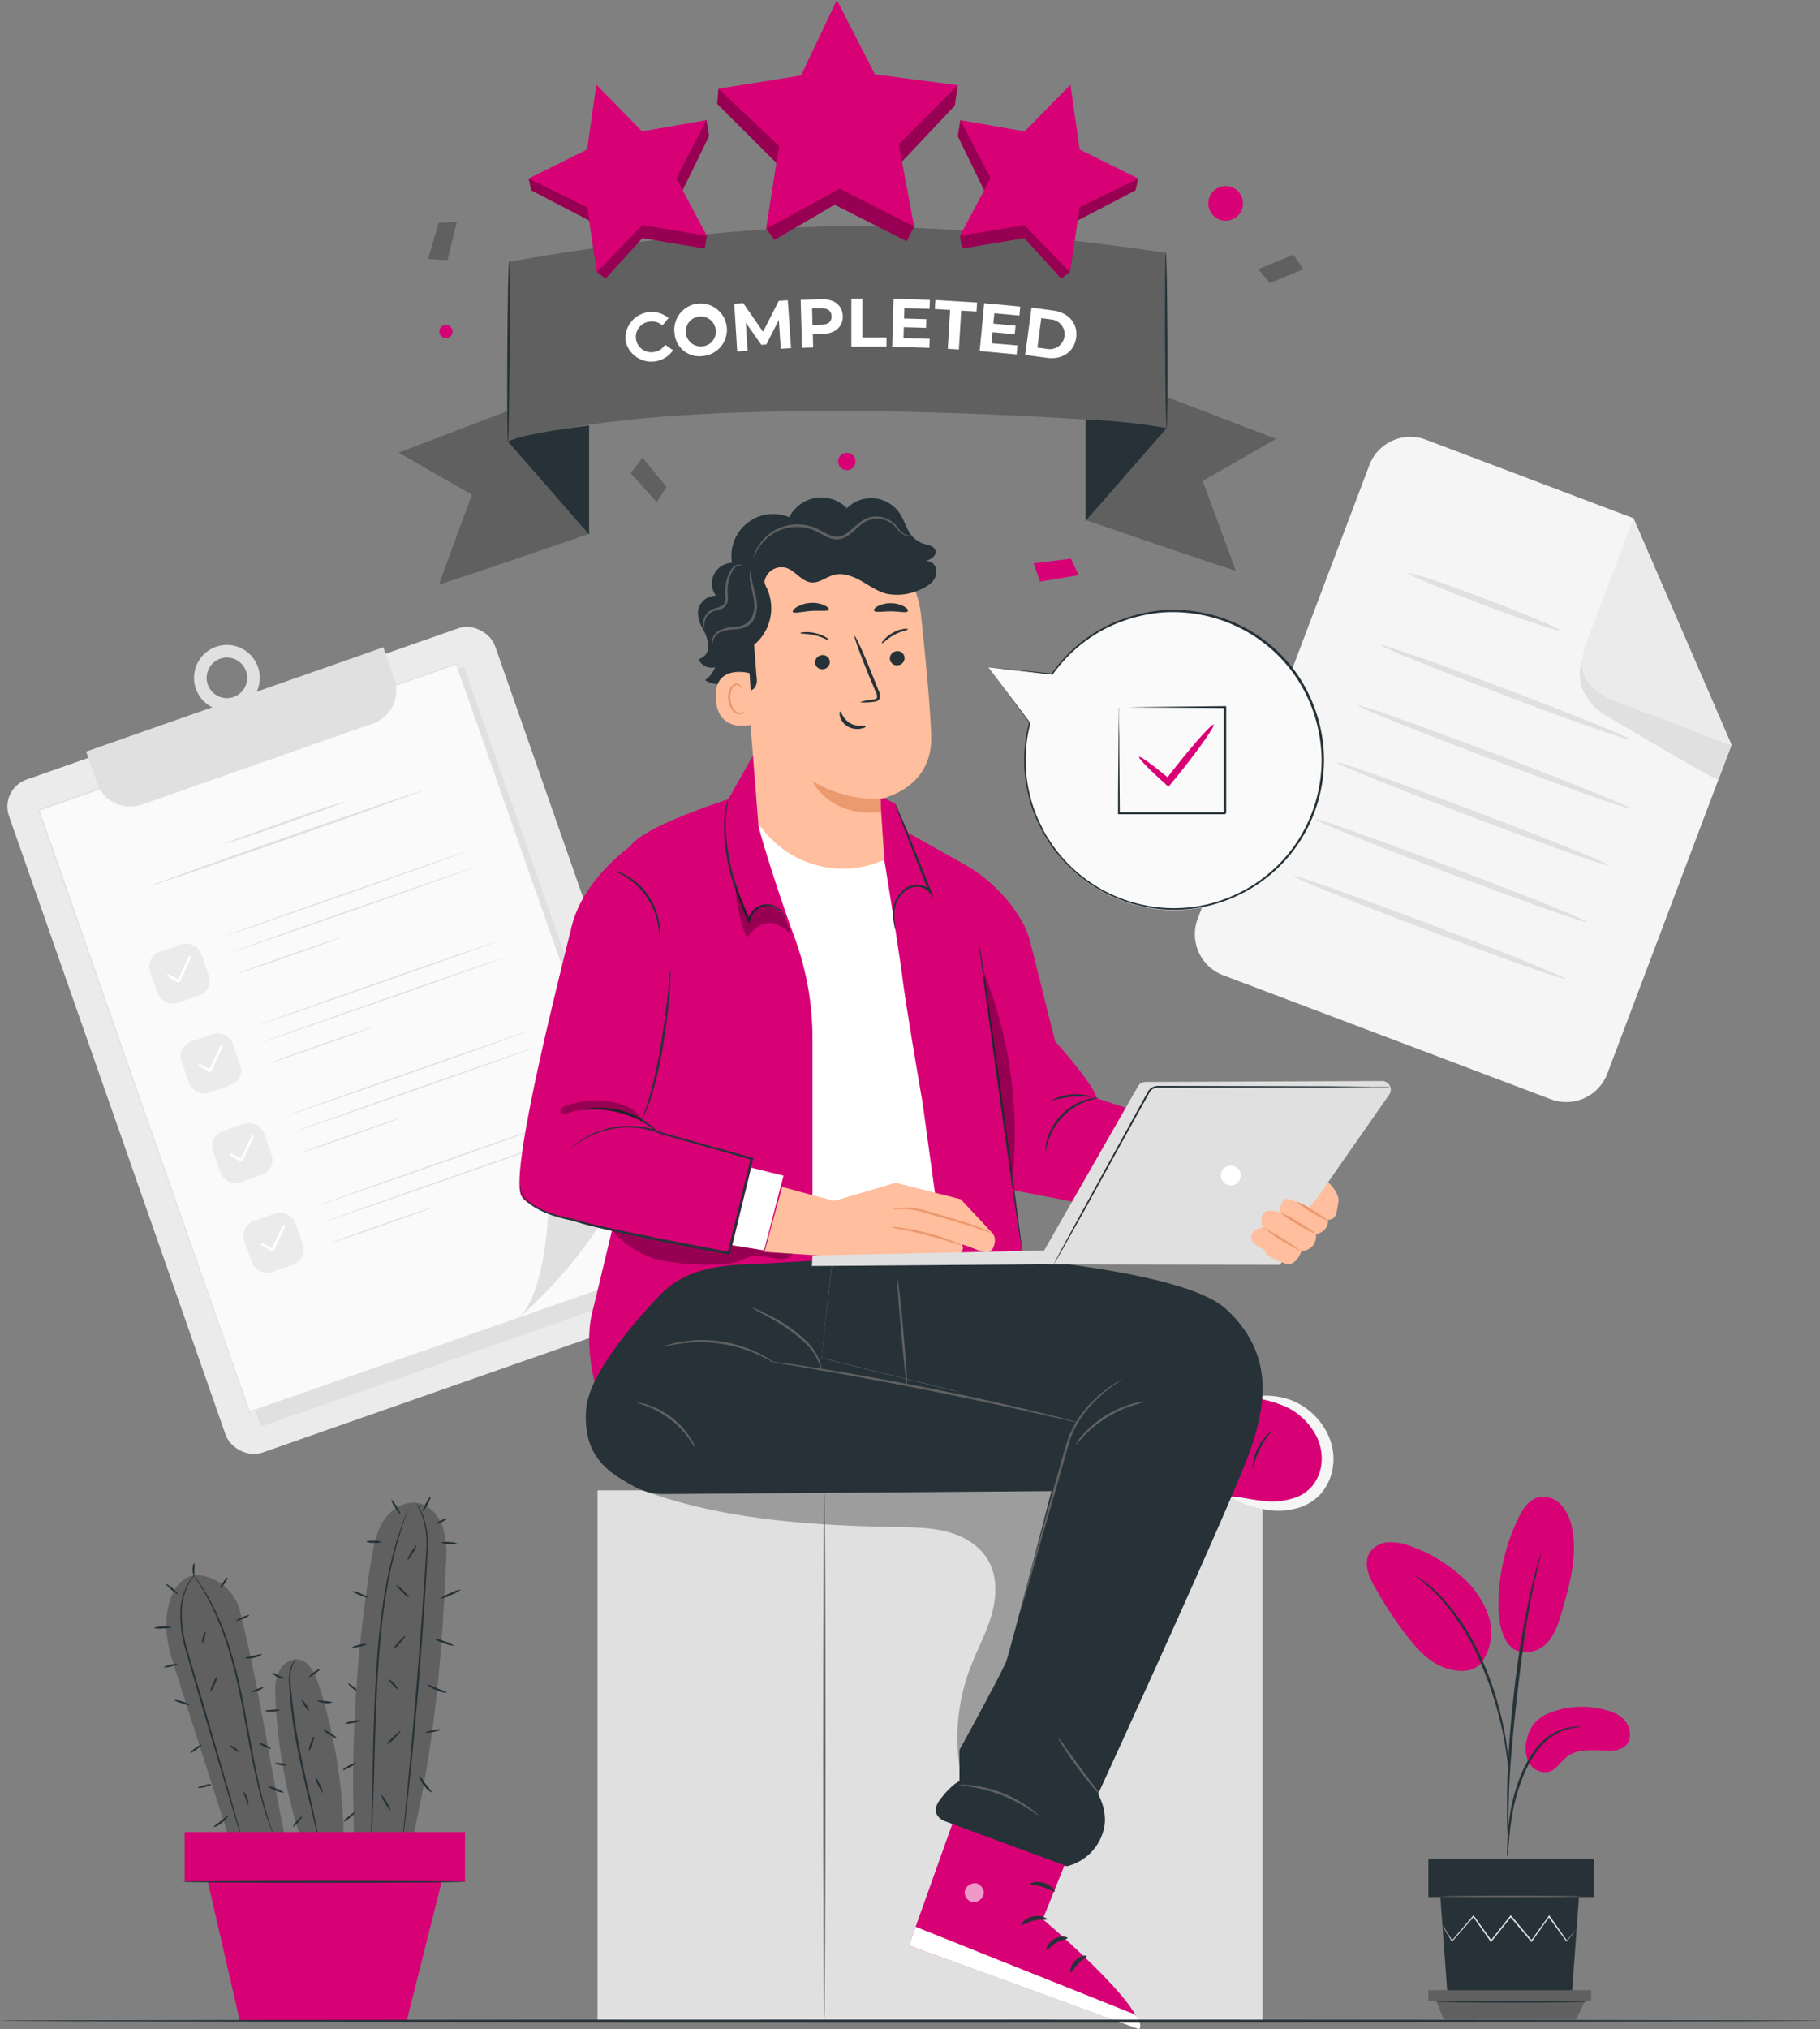 <svg xmlns="http://www.w3.org/2000/svg" viewBox="0 0 404.04 450.29"><rect x="0" y="0" width="404.04" height="450.29" fill="#808080" stroke="none"/><defs><style>.cls-1{fill:#f5f5f5;}.cls-2{fill:#ebebeb;}.cls-3{fill:#e0e0e0;}.cls-4{fill:#fafafa;}.cls-5{fill:#fff;}.cls-6{fill:#d70075;}.cls-7{fill:#263238;}.cls-8{fill:#606060;}.cls-9{opacity:0.3;}.cls-10{fill:#ffbe9d;}.cls-11{fill:#eb996e;}.cls-12{opacity:0.6;}</style></defs><g id="Layer_2" data-name="Layer 2"><g id="Background_Complete" data-name="Background Complete"><path class="cls-1" d="M344.27,243.93l-72.73-27.51a9.73,9.73,0,0,1-5.65-12.54L304,103.22a9.72,9.72,0,0,1,12.54-5.65L362.62,115l21.78,50.3-27.59,73A9.74,9.74,0,0,1,344.27,243.93Z"></path><path class="cls-2" d="M362.62,115,351.9,143.34A9.05,9.05,0,0,0,357.16,155l27.24,10.31Z"></path><path class="cls-3" d="M351.33,146s-2.95,6.74,4,12a9.68,9.68,0,0,0,.82.54c3.31,2,25.15,15,25.35,14.46l2.88-7.61L357.16,155S350.45,152.2,351.33,146Z"></path><path class="cls-3" d="M346.24,139.88c-.14.36-7.78-2.19-17.07-5.71s-16.71-6.65-16.57-7,7.78,2.19,17.07,5.7S346.38,139.51,346.24,139.88Z"></path><path class="cls-3" d="M361.91,164.11c-.13.36-12.64-4-27.93-9.81s-27.58-10.77-27.44-11.13,12.64,4,27.94,9.81S362.05,163.75,361.91,164.11Z"></path><path class="cls-3" d="M361.84,179.37c-.14.37-13.76-4.45-30.43-10.75s-30.07-11.71-29.93-12.08,13.76,4.45,30.43,10.76S362,179,361.84,179.37Z"></path><path class="cls-3" d="M357.07,192c-.14.37-13.76-4.45-30.43-10.75s-30.07-11.71-29.93-12.08,13.76,4.45,30.43,10.76S357.21,191.63,357.07,192Z"></path><path class="cls-3" d="M352.3,204.61c-.14.36-13.77-4.45-30.43-10.75s-30.07-11.71-29.93-12.08,13.76,4.45,30.43,10.76S352.44,204.25,352.3,204.61Z"></path><path class="cls-3" d="M347.53,217.23c-.14.36-13.77-4.45-30.43-10.75S287,194.77,287.16,194.4s13.76,4.45,30.44,10.76S347.66,216.87,347.53,217.23Z"></path><rect class="cls-2" x="22.84" y="151.76" width="114.31" height="158.27" rx="6.36" transform="translate(-71.82 39.41) rotate(-19.3)"></rect><rect class="cls-3" x="31.34" y="160.15" width="98.27" height="144.26" transform="translate(-72.25 39.65) rotate(-19.3)"></rect><rect class="cls-4" x="29.23" y="159.58" width="98.27" height="141.51" transform="translate(-71.72 38.84) rotate(-19.3)"></rect><path class="cls-3" d="M148.11,280.88c-.39-1.12-19.22-54.74-46.89-133.52l.17.09L8.66,179.93h0l.09-.18c17.48,50.17,33.75,96.49,46.74,133.56l-.15-.07,92.78-32.36-92.7,32.58-.11,0,0-.11L8.47,179.85l-.05-.14.14-.05h0L101.3,147.2l.13,0,0,.13C129,226.11,147.73,279.76,148.11,280.88Z"></path><path class="cls-3" d="M115.22,292.4s20.65-17.42,24.23-35.56a26.22,26.22,0,0,1-17.66,10.63S121.38,286.51,115.22,292.4Z"></path><rect class="cls-2" x="33.84" y="210.07" width="12.01" height="12.01" rx="3.42" transform="translate(-69.17 25.31) rotate(-19.3)"></rect><path class="cls-5" d="M39.71,218h0a.29.29,0,0,1-.22,0l-2.24-1.29a.29.29,0,0,1-.1-.39.28.28,0,0,1,.38-.1l2,1.14,2.37-5.05a.28.28,0,1,1,.5.24l-2.49,5.33A.25.25,0,0,1,39.71,218Z"></path><path class="cls-3" d="M103.75,188.89c0,.07-12,4.36-26.89,9.57s-27,9.38-27,9.3,12-4.36,26.9-9.57S103.73,188.81,103.75,188.89Z"></path><path class="cls-3" d="M75.47,208.1a5.32,5.32,0,0,1-.87.37l-2.42.89c-2.05.75-4.88,1.76-8,2.85s-6,2.08-8.05,2.77l-2.45.81a5.08,5.08,0,0,1-.91.26,5.87,5.87,0,0,1,.88-.36l2.41-.9c2.05-.74,4.88-1.75,8-2.85s6-2.08,8-2.77l2.45-.81A5.08,5.08,0,0,1,75.47,208.1Z"></path><path class="cls-3" d="M105,192.56c0,.08-12,4.36-26.9,9.58s-27,9.37-27,9.29,12-4.36,26.9-9.57S105,192.49,105,192.56Z"></path><rect class="cls-2" x="40.81" y="229.97" width="12.01" height="12.01" rx="3.42" transform="translate(-75.36 28.73) rotate(-19.3)"></rect><path class="cls-5" d="M46.68,237.86h0a.28.28,0,0,1-.22,0l-2.24-1.3a.28.28,0,0,1,.28-.48l2,1.14,2.36-5a.28.28,0,0,1,.38-.13.27.27,0,0,1,.13.37l-2.49,5.33A.25.25,0,0,1,46.68,237.86Z"></path><path class="cls-3" d="M110.72,208.79c0,.07-12,4.36-26.9,9.57s-27,9.37-27,9.3,12-4.36,26.9-9.58S110.7,208.71,110.72,208.79Z"></path><path class="cls-3" d="M82.44,228a5.4,5.4,0,0,1-.87.36l-2.42.9c-2.05.75-4.88,1.75-8,2.85s-6,2.08-8,2.77l-2.45.81a5.08,5.08,0,0,1-.91.26,5.9,5.9,0,0,1,.87-.37l2.42-.89c2-.75,4.88-1.75,8-2.85s6-2.08,8-2.77l2.45-.81A5.08,5.08,0,0,1,82.44,228Z"></path><path class="cls-3" d="M112,212.46c0,.08-12,4.36-26.9,9.57s-27,9.38-27,9.3,12-4.36,26.91-9.57S112,212.38,112,212.46Z"></path><rect class="cls-2" x="47.78" y="249.87" width="12.01" height="12.01" rx="3.42" transform="translate(-81.54 32.15) rotate(-19.3)"></rect><path class="cls-5" d="M53.65,257.76h0a.31.31,0,0,1-.23,0l-2.23-1.3a.27.27,0,0,1-.1-.38.27.27,0,0,1,.38-.1l2,1.14,2.36-5.05a.27.27,0,0,1,.37-.13.28.28,0,0,1,.14.37l-2.49,5.33A.25.25,0,0,1,53.65,257.76Z"></path><path class="cls-3" d="M117.69,228.69c0,.07-12,4.36-26.9,9.57s-27,9.37-27,9.3,12-4.36,26.9-9.58S117.66,228.61,117.69,228.69Z"></path><path class="cls-3" d="M89.41,247.9a5.87,5.87,0,0,1-.88.36l-2.41.9c-2.05.74-4.88,1.75-8,2.85s-6,2.08-8,2.77l-2.45.81a5.08,5.08,0,0,1-.91.26,5.32,5.32,0,0,1,.87-.37l2.42-.89c2.05-.75,4.88-1.76,8-2.85s6-2.08,8-2.77l2.45-.81A5.08,5.08,0,0,1,89.41,247.9Z"></path><path class="cls-3" d="M119,232.36c0,.08-12,4.36-26.9,9.57s-27,9.38-27,9.3,12-4.36,26.9-9.57S119,232.28,119,232.36Z"></path><rect class="cls-2" x="54.75" y="269.77" width="12.01" height="12.01" rx="3.42" transform="translate(-87.73 35.58) rotate(-19.3)"></rect><path class="cls-5" d="M60.61,277.66h0a.26.26,0,0,1-.23,0l-2.23-1.3A.28.28,0,0,1,58,276a.29.29,0,0,1,.39-.1l2,1.14L62.76,272a.29.29,0,0,1,.37-.14.3.3,0,0,1,.14.38l-2.49,5.33A.3.3,0,0,1,60.61,277.66Z"></path><path class="cls-3" d="M124.66,248.58c0,.08-12,4.37-26.9,9.58s-27,9.37-27,9.3,12-4.36,26.9-9.58S124.63,248.51,124.66,248.58Z"></path><path class="cls-3" d="M96.38,267.8a5.87,5.87,0,0,1-.88.36l-2.42.9c-2,.74-4.88,1.75-8,2.85s-6,2.08-8,2.77l-2.45.81a5.36,5.36,0,0,1-.91.26,5.32,5.32,0,0,1,.87-.37l2.42-.89c2-.75,4.88-1.76,8-2.85s6-2.08,8-2.78l2.44-.8A5,5,0,0,1,96.38,267.8Z"></path><path class="cls-3" d="M126,252.26c0,.08-12,4.36-26.9,9.57s-27,9.38-27,9.3,12-4.36,26.9-9.57S125.92,252.18,126,252.26Z"></path><path class="cls-3" d="M19.11,166.79l2.45,7a7.78,7.78,0,0,0,9.91,4.77l51.3-18a7.78,7.78,0,0,0,4.77-9.92l-2.44-7Z"></path><path class="cls-3" d="M52.79,157.31a7.3,7.3,0,1,1,4.47-9.3A7.31,7.31,0,0,1,52.79,157.31Zm-3.9-11.13a4.5,4.5,0,1,0,5.73,2.75A4.5,4.5,0,0,0,48.89,146.18Z"></path><path class="cls-3" d="M93.79,175.45c0,.13-13.48,5-30.21,10.84s-30.33,10.5-30.38,10.37,13.48-5,30.21-10.85S93.74,175.31,93.79,175.45Z"></path><path class="cls-3" d="M76.47,177.93c0,.14-5.91,2.34-13.3,4.93s-13.42,4.58-13.47,4.44S55.61,185,63,182.38,76.42,177.8,76.47,177.93Z"></path></g><g id="Plants"><path class="cls-6" d="M343,380.57a19,19,0,0,1,11.81-1.44c2.14.35,4.38,1,5.83,2.6s1.74,4.44.06,5.83a5.55,5.55,0,0,1-3.67.93c-3.12,0-6.59-.59-9.08,1.29-1.42,1.07-2.37,2.86-4.07,3.38a4,4,0,0,1-4.43-2,6.89,6.89,0,0,1-.5-5.07A7.75,7.75,0,0,1,343,380.57Z"></path><path class="cls-6" d="M334.75,364.68c2.19,3.14,6.46,2.1,8.44.18s2.81-4.68,3.58-7.33c1.74-6,3.49-12.39,2.2-18.55a10.38,10.38,0,0,0-2.37-5,5.4,5.4,0,0,0-5.1-1.7c-2.16.57-3.49,2.68-4.46,4.69a44.16,44.16,0,0,0-4.37,19c0,3.05.35,6.26,2.08,8.78"></path><path class="cls-6" d="M328.71,369.18a11.4,11.4,0,0,0,1.78-10.5,20.29,20.29,0,0,0-6.22-9,33.66,33.66,0,0,0-11.14-6.57,12,12,0,0,0-5-.85,5.24,5.24,0,0,0-4.2,2.54c-1.18,2.24-.05,5,1.16,7.17a86.23,86.23,0,0,0,7.32,11.14c2.19,2.82,4.71,5.61,8.05,6.89s6.81,1.13,8.58-1.19"></path><path class="cls-7" d="M334.6,412a7.91,7.91,0,0,0,.2-1.43c.1-1,.22-2.34.37-3.89a57.05,57.05,0,0,1,.88-5.7,43.84,43.84,0,0,1,2.07-6.74,25.2,25.2,0,0,1,3.44-6.09,12.8,12.8,0,0,1,4.35-3.61,11.82,11.82,0,0,1,3.66-1.14,7.23,7.23,0,0,0,1.42-.21,6.48,6.48,0,0,0-1.45,0,11,11,0,0,0-3.81,1,12.72,12.72,0,0,0-4.59,3.65,24.2,24.2,0,0,0-3.56,6.21,40.52,40.52,0,0,0-2.06,6.85,48.45,48.45,0,0,0-.76,5.77c-.12,1.66-.17,3-.19,3.92A6.82,6.82,0,0,0,334.6,412Z"></path><path class="cls-7" d="M334.86,409a2,2,0,0,0,0-.66v-1.89c0-1.64,0-4,.08-6.95.15-5.86.65-12.18,1.63-21.08.92-8.37,2.16-18.11,3.47-24.44.28-1.44.56-2.74.83-3.87s.47-2.12.68-2.91.32-1.36.44-1.84a2.65,2.65,0,0,0,.12-.65,2.59,2.59,0,0,0-.23.62c-.15.47-.33,1.07-.55,1.81s-.5,1.76-.78,2.89-.61,2.43-.92,3.86A217.39,217.39,0,0,0,336,376.57c-1,8.92-1.41,17-1.45,22.92,0,2.94,0,5.32.1,7,.05.76.08,1.39.11,1.89A3.33,3.33,0,0,0,334.86,409Z"></path><path class="cls-7" d="M334.9,393.34a11.89,11.89,0,0,0,0-2c-.07-1.27-.25-3.11-.6-5.36a69.7,69.7,0,0,0-1.75-7.8,62.76,62.76,0,0,0-3.26-9.22,49,49,0,0,0-9.57-14.91,23.27,23.27,0,0,0-2.26-2.1c-.34-.29-.65-.58-1-.81l-.87-.61A10.58,10.58,0,0,0,314,349.5a58.71,58.71,0,0,1,5.46,4.86,51.9,51.9,0,0,1,9.33,14.86,72.43,72.43,0,0,1,3.28,9.14,78.75,78.75,0,0,1,1.86,7.72c.4,2.23.64,4.05.78,5.3A13.61,13.61,0,0,0,334.9,393.34Z"></path><polygon class="cls-7" points="319.76 420.97 321.33 442.47 348.96 442.47 350.53 420.97 319.76 420.97"></polygon><rect class="cls-7" x="317.1" y="412.49" width="36.73" height="8.48"></rect><polygon class="cls-8" points="317.1 441.65 317.1 444 318.82 444 353.22 444 353.22 441.65 317.1 441.65"></polygon><polygon class="cls-8" points="320.51 448.13 318.82 444 351.9 444 349.93 448.13 320.51 448.13"></polygon><path class="cls-3" d="M350,428s0,.07-.12.19l-.42.55-1.61,2.06-.07.09-.07-.09-4-5.47H344l-3.9,5.51L340,431l-.13-.16-4.62-5.49h.27l-.26.31-4.13,5.18L331,431l-.13-.18L327,425.33h.22l-4.79,5.47-.09.09-.06-.11-1.51-2.52-.38-.67a.81.81,0,0,1-.12-.24,1.37,1.37,0,0,1,.16.21l.43.65,1.58,2.48-.15,0c1.22-1.44,2.83-3.31,4.71-5.53l.12-.14.11.15,3.93,5.49h-.26l4.11-5.18.26-.32.13-.16.13.16,4.61,5.5h-.26l3.93-5.48.11-.16.12.16,3.87,5.52h-.14l1.67-2,.45-.52Z"></path><path class="cls-8" d="M350.91,420.83c0,.09-6.92.17-15.46.17s-15.45-.08-15.45-.17,6.92-.17,15.45-.17S350.91,420.73,350.91,420.83Z"></path><path class="cls-7" d="M352.31,444.23c0,.09-7.53.17-16.8.17s-16.8-.08-16.8-.17,7.52-.17,16.8-.17S352.31,444.13,352.31,444.23Z"></path><path class="cls-7" d="M79.82,375.63c-.08.1-.71-.28-1.41-.85s-1.21-1.09-1.13-1.18.7.28,1.4.84S79.89,375.54,79.82,375.63Z"></path><path class="cls-8" d="M99,347a22.14,22.14,0,0,0-.66-8c-.84-2.54-2.8-4.88-5.42-5.42-3-.62-6.06,1.27-7.74,3.82s-2.25,5.66-2.75,8.67a306.54,306.54,0,0,0-3.75,63l12.24,1.71C96.28,388.81,98,369.6,99,347Z"></path><path class="cls-7" d="M91.2,333.52l-.06.2c0,.15-.12.33-.2.55-.2.52-.47,1.23-.82,2.12-.17.46-.39,1-.58,1.53L89,339.77l-.69,2.13-.63,2.43a108.7,108.7,0,0,0-2.37,12.12c-.66,4.61-1.09,9.71-1.43,15.07-.63,10.73-.73,20.47-1,27.51-.14,3.52-.26,6.37-.39,8.34-.07.95-.12,1.71-.15,2.26,0,.24,0,.43-.06.59a.55.55,0,0,1,0,.2.63.63,0,0,1,0-.2c0-.16,0-.36,0-.59,0-.56,0-1.32.07-2.27.08-2,.15-4.82.25-8.34.19-7,.24-16.78.87-27.53.34-5.37.79-10.48,1.48-15.1a99,99,0,0,1,2.46-12.14c.23-.85.45-1.66.67-2.43s.49-1.46.72-2.12.43-1.28.63-1.85.43-1.07.61-1.52l.9-2.09c.1-.22.18-.39.24-.54A.76.76,0,0,1,91.2,333.52Z"></path><path class="cls-7" d="M92.33,333.53a8.83,8.83,0,0,1,1.5,2.53A18.76,18.76,0,0,1,94.94,344c-.32,6.76-.93,16.09-1.73,26.38S91.5,390,90.78,396.7c-.36,3.37-.68,6.09-.91,8-.11.9-.21,1.63-.28,2.16l-.08.56a.67.67,0,0,1,0,.19s0-.07,0-.2,0-.34,0-.56c0-.54.11-1.26.19-2.17.19-1.93.45-4.64.77-8,.64-6.73,1.49-16,2.3-26.33s1.46-19.62,1.86-26.36a19.1,19.1,0,0,0-1-7.85A16.3,16.3,0,0,0,92.33,333.53Z"></path><path class="cls-7" d="M100.82,365.22a6.41,6.41,0,0,1-2.32-.6,6.44,6.44,0,0,1-2.17-1,7,7,0,0,1,2.32.6A6.92,6.92,0,0,1,100.82,365.22Z"></path><path class="cls-7" d="M102.3,352.74a7.47,7.47,0,0,1-2.21,1.23,7.41,7.41,0,0,1-2.39.83,7.47,7.47,0,0,1,2.21-1.23A7.41,7.41,0,0,1,102.3,352.74Z"></path><path class="cls-7" d="M101.53,342.56a4,4,0,0,1-1.82.09,4,4,0,0,1-1.8-.34,4.08,4.08,0,0,1,1.83-.1A3.88,3.88,0,0,1,101.53,342.56Z"></path><path class="cls-7" d="M88.89,336c-.1.07-.63-.6-1.19-1.49a4.35,4.35,0,0,1-.83-1.73c.1-.06.64.61,1.2,1.5S89,336,88.89,336Z"></path><path class="cls-7" d="M84.72,342.19a3.65,3.65,0,0,1-1.74.18,3.68,3.68,0,0,1-1.73-.25,3.58,3.58,0,0,1,1.74-.19A3.61,3.61,0,0,1,84.72,342.19Z"></path><path class="cls-7" d="M81.72,354.51c0,.12-.86-.11-1.83-.5s-1.71-.79-1.67-.91a4.32,4.32,0,0,1,1.83.51C81,354,81.77,354.4,81.72,354.51Z"></path><path class="cls-7" d="M81.4,364.88c0,.12-.67.36-1.56.55s-1.62.24-1.65.12.68-.36,1.56-.55S81.38,364.76,81.4,364.88Z"></path><path class="cls-7" d="M80,381.83c0,.12-.72.35-1.65.52a3.57,3.57,0,0,1-1.74.09c0-.12.72-.35,1.66-.52A3.53,3.53,0,0,1,80,381.83Z"></path><path class="cls-7" d="M79.05,391.19c.06.11-.56.54-1.38,1s-1.52.69-1.58.59.56-.55,1.38-1S79,391.08,79.05,391.19Z"></path><path class="cls-7" d="M86.69,401.81c-.1.06-.64-.68-1.2-1.66a4.75,4.75,0,0,1-.82-1.87c.1-.06.64.68,1.2,1.66A4.75,4.75,0,0,1,86.69,401.81Z"></path><path class="cls-7" d="M88.9,384.16c.08.09-.52.81-1.34,1.62a5.32,5.32,0,0,1-1.64,1.31c-.09-.09.51-.82,1.33-1.62S88.81,384.07,88.9,384.16Z"></path><path class="cls-7" d="M88.41,374.9c-.09.08-.64-.38-1.24-1s-1-1.23-.92-1.32.64.38,1.24,1S88.5,374.82,88.41,374.9Z"></path><path class="cls-7" d="M89.93,363.06c.09.09-.41.79-1.12,1.58s-1.35,1.36-1.44,1.28.41-.79,1.12-1.57S89.84,363,89.93,363.06Z"></path><path class="cls-7" d="M90.78,354.48c-.08.08-.78-.47-1.56-1.23s-1.33-1.45-1.25-1.53.78.46,1.56,1.22S90.87,354.39,90.78,354.48Z"></path><path class="cls-7" d="M92.46,342.87a4.38,4.38,0,0,1-.78,1.73c-.54.9-1.06,1.58-1.16,1.52s.24-.84.78-1.74S92.35,342.81,92.46,342.87Z"></path><path class="cls-7" d="M95.61,332.11c.11.06-.2.83-.69,1.74s-1,1.59-1.08,1.53a4.34,4.34,0,0,1,.69-1.74C95,332.74,95.5,332.05,95.61,332.11Z"></path><path class="cls-7" d="M99.19,337c0,.11-.44.46-1.09.77s-1.24.48-1.29.37.44-.45,1.1-.76S99.14,336.89,99.19,337Z"></path><path class="cls-7" d="M99.28,375.63a4.89,4.89,0,0,1-2.4-.58,5,5,0,0,1-2.08-1.33,12.44,12.44,0,0,1,2.25.93A12.57,12.57,0,0,1,99.28,375.63Z"></path><path class="cls-7" d="M97.81,383.82c0,.11-.71.36-1.64.54s-1.71.23-1.73.11.71-.36,1.64-.54S97.79,383.7,97.81,383.82Z"></path><path class="cls-7" d="M96,397.85a4.69,4.69,0,0,1-1.87-1.64A4.82,4.82,0,0,1,93,394a14.65,14.65,0,0,1,1.51,1.92A14.43,14.43,0,0,1,96,397.85Z"></path><path class="cls-7" d="M76.33,404.27c-.08-.1.42-.65,1.11-1.24s1.32-1,1.4-.91-.42.65-1.11,1.24S76.41,404.36,76.33,404.27Z"></path><path class="cls-8" d="M70.67,373.64c-.79-2.49-2.29-5.39-4.9-5.43a4.35,4.35,0,0,0-3.68,2.46,9,9,0,0,0-1,4.51,117.09,117.09,0,0,0,5.62,32.61h9.56A113.61,113.61,0,0,0,70.67,373.64Z"></path><path class="cls-8" d="M53.38,358a10.63,10.63,0,0,0-10-8.5c-4.23.74-5.87,4.9-6.37,9.17s.82,8.5,2.13,12.58q6.29,19.69,12.58,39.37l11.9-1.3C59.9,391.71,57.74,375.42,53.38,358Z"></path><path class="cls-7" d="M65.77,368.21a9.89,9.89,0,0,0-.81,1.36,8.74,8.74,0,0,0-.45,4.22c.18,1.82.39,4,.7,6.41s.74,5,1.28,7.78c1.08,5.49,2.3,10.42,3.07,14,.39,1.8.69,3.25.87,4.26.08.47.15.85.2,1.17s.06.41,0,.41a1.88,1.88,0,0,1-.12-.39c-.08-.31-.17-.69-.28-1.15-.26-1.07-.6-2.49-1-4.23-.85-3.57-2.12-8.49-3.2-14-.54-2.75-1-5.4-1.25-7.81-.16-1.21-.26-2.36-.35-3.44s-.21-2.07-.26-3a8.68,8.68,0,0,1,.6-4.32A3.74,3.74,0,0,1,65.77,368.21Z"></path><path class="cls-7" d="M43.6,349.13a17.39,17.39,0,0,0-1.44,1.94,13.61,13.61,0,0,0-1.81,6.22,29,29,0,0,0,1.47,9.58c1,3.54,2.19,7.42,3.4,11.5l6.09,20.92c.74,2.65,1.36,4.81,1.79,6.36.2.72.35,1.3.47,1.73a2.76,2.76,0,0,1,.13.62,3.7,3.7,0,0,1-.21-.59l-.55-1.71c-.47-1.54-1.13-3.69-1.93-6.32L44.8,378.49c-1.19-4.08-2.33-8-3.36-11.51a28.64,28.64,0,0,1-1.4-9.71,13.37,13.37,0,0,1,2-6.3A7.31,7.31,0,0,1,43.6,349.13Z"></path><path class="cls-7" d="M61.07,408a3.88,3.88,0,0,1-.26-.57c-.16-.38-.41-.94-.68-1.67-.57-1.47-1.3-3.62-2.05-6.32s-1.5-6-2.21-9.59-1.45-7.64-2.24-11.84-1.75-8.14-2.82-11.68a64.92,64.92,0,0,0-3.47-9.17,48.19,48.19,0,0,0-3.21-5.77c-.41-.67-.78-1.15-1-1.5a3.14,3.14,0,0,1-.33-.54,4.5,4.5,0,0,1,.4.49c.25.33.64.8,1.08,1.45a43.77,43.77,0,0,1,3.34,5.74,61.71,61.71,0,0,1,3.57,9.18A113.79,113.79,0,0,1,54.05,378c.79,4.2,1.53,8.2,2.21,11.84s1.41,6.89,2.12,9.59,1.39,4.86,1.91,6.34c.24.74.47,1.31.6,1.7A2.9,2.9,0,0,1,61.07,408Z"></path><path class="cls-7" d="M39.4,369.26c0,.12-.62.38-1.44.58s-1.52.26-1.55.15.62-.38,1.44-.58S39.37,369.14,39.4,369.26Z"></path><path class="cls-7" d="M38.14,361.14a6.14,6.14,0,0,1-2,.22,5.91,5.91,0,0,1-2-.06,4,4,0,0,1,2-.38A4.15,4.15,0,0,1,38.14,361.14Z"></path><path class="cls-7" d="M39.48,353.73c-.08.09-.72-.33-1.44-.94s-1.24-1.18-1.16-1.27.72.33,1.44.94S39.56,353.64,39.48,353.73Z"></path><path class="cls-7" d="M43.11,346.86c.12,0,.09.61.07,1.31s0,1.28-.15,1.3-.31-.57-.29-1.31S43,346.84,43.11,346.86Z"></path><path class="cls-7" d="M50.52,350.1c.1.07-.19.65-.65,1.31s-.9,1.12-1,1,.19-.65.65-1.3S50.42,350,50.52,350.1Z"></path><path class="cls-7" d="M55.34,358.46c0,.11-.58.47-1.38.79s-1.5.51-1.54.4.57-.47,1.37-.8S55.29,358.35,55.34,358.46Z"></path><path class="cls-7" d="M58.25,367.06a3.6,3.6,0,0,1-1.88.82,3.53,3.53,0,0,1-2.06.07,8.33,8.33,0,0,1,2-.5A7.49,7.49,0,0,1,58.25,367.06Z"></path><path class="cls-7" d="M44.85,364.62c-.11,0,0-.64.19-1.33s.49-1.23.6-1.2,0,.63-.18,1.33S45,364.65,44.85,364.62Z"></path><path class="cls-7" d="M46.72,375.41a4.06,4.06,0,0,1,.54-1.78c.41-.94.83-1.67.94-1.62a4.12,4.12,0,0,1-.54,1.79C47.25,374.74,46.83,375.46,46.72,375.41Z"></path><path class="cls-7" d="M42.1,378.37a4.31,4.31,0,0,1-1.71-.38c-.91-.28-1.65-.54-1.62-.66s.82-.05,1.75.25S42.15,378.26,42.1,378.37Z"></path><path class="cls-7" d="M44.77,387.17c.07.1-.44.59-1.14,1.08s-1.32.83-1.39.73.43-.58,1.13-1.08S44.7,387.08,44.77,387.17Z"></path><path class="cls-7" d="M46.9,396c0,.12-.6.37-1.41.57s-1.48.26-1.51.14.6-.37,1.41-.57S46.87,395.83,46.9,396Z"></path><path class="cls-7" d="M58.49,374.39c.06.1-.48.53-1.26.83s-1.48.33-1.5.21.6-.34,1.34-.62S58.43,374.28,58.49,374.39Z"></path><path class="cls-7" d="M60.15,388.05c-.06.11-.7-.09-1.44-.44s-1.3-.72-1.25-.83.7.09,1.44.44S60.2,387.94,60.15,388.05Z"></path><path class="cls-7" d="M63.07,397.82a4.68,4.68,0,0,1-1.9-.51,4.57,4.57,0,0,1-1.73-.91,4.36,4.36,0,0,1,1.89.5A4.66,4.66,0,0,1,63.07,397.82Z"></path><path class="cls-7" d="M47.37,405.47c-.06-.11.72-.63,1.62-1.34s1.6-1.34,1.69-1.26-.48.87-1.42,1.6A3.81,3.81,0,0,1,47.37,405.47Z"></path><path class="cls-7" d="M55.1,400.51c-.13,0-.3-.65-.59-1.41s-.61-1.36-.51-1.44.6.46.91,1.28S55.21,400.5,55.1,400.51Z"></path><path class="cls-7" d="M53.05,388.75c-.07.1-.57-.14-1.12-.53s-.93-.79-.86-.88.57.14,1.12.53S53.12,388.65,53.05,388.75Z"></path><path class="cls-7" d="M71.06,370.34c.07.09-.42.57-1.09,1.07s-1.27.82-1.34.72.41-.58,1.08-1.07S71,370.24,71.06,370.34Z"></path><path class="cls-7" d="M73.77,377.76a2.72,2.72,0,0,1-1.69.17c-.94-.1-1.65-.42-1.61-.53s.76,0,1.66.09S73.76,377.63,73.77,377.76Z"></path><path class="cls-7" d="M62.11,379.42c0,.12-.68.37-1.59.43s-1.65-.1-1.64-.22.73-.16,1.61-.22S62.08,379.3,62.11,379.42Z"></path><path class="cls-7" d="M63.11,372.4c0,.12-.72.14-1.5-.22s-1.23-.91-1.15-1,.62.27,1.33.59S63.12,372.28,63.11,372.4Z"></path><path class="cls-7" d="M74.77,385.72c-.06.1-.79-.24-1.62-.76s-1.46-1-1.4-1.14.79.24,1.63.77S74.84,385.62,74.77,385.72Z"></path><rect class="cls-6" x="40.99" y="406.55" width="62.25" height="11.03"></rect><polygon class="cls-6" points="45.64 415.39 53.21 448.36 90.31 448.36 98.6 415.39 45.64 415.39"></polygon><path class="cls-7" d="M103.21,417.59c0,.13-14,.22-31.36.22s-31.36-.09-31.36-.22,14-.21,31.36-.21S103.21,417.47,103.21,417.59Z"></path><path class="cls-7" d="M68.59,379.66c-.1.07-.53-.43-1-1.11s-.68-1.27-.58-1.34.53.44,1,1.11S68.69,379.6,68.59,379.66Z"></path><path class="cls-7" d="M68.61,388.54a3.65,3.65,0,0,1,.33-1.68c.29-.88.63-1.57.74-1.53s0,.78-.32,1.67S68.73,388.58,68.61,388.54Z"></path><path class="cls-7" d="M71.65,397.86c-.11.05-.57-.7-1-1.67a4.55,4.55,0,0,1-.64-1.85c.11,0,.57.69,1,1.66A4.62,4.62,0,0,1,71.65,397.86Z"></path><path class="cls-7" d="M65.08,405.36c-.09-.08.28-.66.83-1.29s1.07-1.09,1.16-1-.28.66-.83,1.29S65.17,405.43,65.08,405.36Z"></path><path class="cls-7" d="M63.7,391.74c0,.12-.62.11-1.34,0s-1.28-.33-1.26-.45.62-.11,1.34,0S63.72,391.62,63.7,391.74Z"></path></g><g id="Character"><rect class="cls-3" x="132.65" y="330.72" width="147.62" height="117.72"></rect><g class="cls-9"><path d="M143.4,331c17.38,6.2,36.55,7.52,55.21,7.87,3.86.07,7.77.07,11.51,1s7.35,3.07,9.27,6.42c2.09,3.65,1.87,8.22.68,12.26s-3.24,7.75-4.72,11.68A43.68,43.68,0,0,0,213,392a20.57,20.57,0,0,0,3.08,8.8,10.08,10.08,0,0,0,7.82,4.57c5.61.08,9.45-5.43,12.23-10.3,11.41-20,23.75-42.71,31-64.53Z"></path></g><path class="cls-8" d="M183,447.81c-.15,0-.26-26.09-.26-58.27s.11-58.28.26-58.28.26,26.09.26,58.28S183.09,447.81,183,447.81Z"></path><path class="cls-6" d="M243.44,243.72c-.44-2.93-9.21-12.64-9.21-12.64s-4.39-17.61-5.71-22.8a17.23,17.23,0,0,0-1.9-4.25,34.38,34.38,0,0,0-12.81-12.36l-12.14-6.82-2.91-6.47-29.17-15-7.91,14s-19.21,6.1-21.76,10.46,1.26,62.8,1.26,62.8-8,33.73-9.73,40.7.54,15.31.54,15.31l14.31-18c4.45-5.58,14.21-8.14,21.22-8l59.91.26-2.38-16.78,48.44,9.42s8.33-16.25,9-16.58S243.44,243.72,243.44,243.72Z"></path><path class="cls-5" d="M168.34,182.83c-.42-.43,3.39,12.43,8.16,25.52a64.23,64.23,0,0,1,3.87,22.07v47.39l28.72-1.95-4.29-31.22s-3.5-20.14-4.48-27.8c-.9-7-4-26-4-26S180.37,195.08,168.34,182.83Z"></path><path class="cls-7" d="M232.08,255.5a1.92,1.92,0,0,1,0-.72,10.34,10.34,0,0,1,.38-1.93,12.93,12.93,0,0,1,8.85-8.87,10.49,10.49,0,0,1,1.93-.38c.46,0,.72,0,.72,0s-1,.19-2.54.73a14,14,0,0,0-5.31,3.31,14.22,14.22,0,0,0-3.3,5.32C232.28,254.49,232.17,255.51,232.08,255.5Z"></path><path class="cls-7" d="M233.56,244.13a11.54,11.54,0,0,1,8.92-.74c0,.16-2-.23-4.49,0S233.62,244.28,233.56,244.13Z"></path><g class="cls-9"><path d="M138.29,270l-2.49,2.83a20.16,20.16,0,0,0,10.12,6.69,51.43,51.43,0,0,0,12.21,1.11,18.07,18.07,0,0,0,4.93-.47c1.63-.47,3.15-1.4,4.83-1.5a12.73,12.73,0,0,1,3.35.48,6.61,6.61,0,0,0,3.36.06,2.67,2.67,0,0,0,2-2.48A177,177,0,0,0,138.29,270Z"></path></g><path class="cls-10" d="M220.29,273.62l-7-7.49-14.5-3.67s-13.28,4-13.6,4-11.56-3.07-11.56-3.07l-3.93,14.41,20.25,1.39,23.12-.93s1.21-1.12.5-1.89,3.86,1.3,4.4,1.33,1.59.44,2.3-.43C220.71,276.65,221.37,274.76,220.29,273.62Z"></path><path class="cls-11" d="M213.52,276.34a13,13,0,0,1-2.31-.65c-1.4-.45-3.35-1-5.52-1.6s-4.17-1-5.62-1.26a13.35,13.35,0,0,1-2.33-.54,9.48,9.48,0,0,1,2.39.18,49.67,49.67,0,0,1,5.69,1.11,50.7,50.7,0,0,1,5.51,1.76A10.24,10.24,0,0,1,213.52,276.34Z"></path><path class="cls-11" d="M220.29,273.62a31.55,31.55,0,0,1-3.22-1c-2-.67-4.73-1.48-7.8-2.34s-5.79-1.82-7.86-1.94a18.38,18.38,0,0,0-3.33.13,2.62,2.62,0,0,1,.86-.29,9.86,9.86,0,0,1,2.5-.21c2.13,0,4.94.91,8,1.81s5.83,1.73,7.78,2.49c1,.38,1.76.71,2.29.95A2.86,2.86,0,0,1,220.29,273.62Z"></path><path class="cls-6" d="M139.92,187.81s-10.45,7.27-13,17.74-13.56,53.2-11.3,59.6,46.21,12.66,46.21,12.66l5.2-22-22.31-6.1s.28-20.35.56-28.78S139.92,187.81,139.92,187.81Z"></path><polygon class="cls-5" points="166.75 259.12 173.94 260.89 169.62 277.48 162.55 276.34 166.75 259.12"></polygon><path class="cls-7" d="M115.46,262.89s0,.36.11,1a4.89,4.89,0,0,0,1.53,2.5c1.91,1.77,5.56,3.25,10.19,4.09h0c2.11.69,4.52,1.24,7.09,1.82s5.35,1.17,8.28,1.77c5.84,1.19,12.31,2.45,19.17,3.73l-.3.2c.5-2,1-4.2,1.55-6.38,1.24-5,2.43-9.93,3.56-14.56l.18.3L147,251.74h0a19.56,19.56,0,0,0-8.65-1.51,19.19,19.19,0,0,0-6.53,1.53,21.89,21.89,0,0,0-3.75,2.08l-.91.66a1.28,1.28,0,0,1-.32.21l.28-.26c.2-.16.48-.41.88-.71a20.22,20.22,0,0,1,3.73-2.19,19.17,19.17,0,0,1,6.6-1.65,19.74,19.74,0,0,1,8.83,1.47h0L167,256.92l.23.06-.06.24c-1.13,4.63-2.31,9.52-3.54,14.56-.53,2.19-1.06,4.34-1.56,6.38l-.06.24-.24,0c-6.86-1.29-13.32-2.57-19.17-3.79-2.92-.61-5.69-1.22-8.27-1.81s-5-1.17-7.12-1.9h0c-4.68-.89-8.33-2.43-10.26-4.31a4.89,4.89,0,0,1-1.5-2.61A3,3,0,0,1,115.46,262.89Z"></path><path class="cls-7" d="M145.93,251.2c-.06.06-.81-.62-2.15-1.52a20.75,20.75,0,0,0-5.67-2.65,21.1,21.1,0,0,0-6.21-.81c-1.62,0-2.61.21-2.63.12a8.25,8.25,0,0,1,2.61-.49A18.22,18.22,0,0,1,144,249.38,7.92,7.92,0,0,1,145.93,251.2Z"></path><path class="cls-7" d="M148.86,215.4a7,7,0,0,1,0,1.34c0,.86-.09,2.1-.21,3.64-.25,3.07-.7,7.31-1.51,11.94A81.5,81.5,0,0,1,144.38,244c-.24.74-.49,1.39-.71,2l-.64,1.44a6.43,6.43,0,0,1-.68,1.16,6,6,0,0,1,.5-1.24l.55-1.46c.19-.58.41-1.23.63-2a101.42,101.42,0,0,0,2.61-11.7c.8-4.61,1.32-8.83,1.65-11.88.15-1.45.28-2.67.38-3.63A6.25,6.25,0,0,1,148.86,215.4Z"></path><path class="cls-7" d="M174.34,204.06s-.1-.27-.34-.74a4.52,4.52,0,0,0-1.51-1.64,3.77,3.77,0,0,0-3.25-.48,4.2,4.2,0,0,0-2.74,3.11l-.14.71-.31-.66a68.69,68.69,0,0,1-3.05-7.72A40.59,40.59,0,0,1,160.74,183c0-.89.12-1.69.17-2.39s.21-1.3.32-1.79a8.22,8.22,0,0,1,.45-1.47,32.45,32.45,0,0,0-.57,5.66,43.23,43.23,0,0,0,2.38,13.47,77.49,77.49,0,0,0,3,7.69l-.44.05a4.58,4.58,0,0,1,3.08-3.39,4,4,0,0,1,3.53.62,4.22,4.22,0,0,1,1.48,1.81,2.41,2.41,0,0,1,.19.59C174.35,204,174.36,204.06,174.34,204.06Z"></path><path class="cls-7" d="M198.72,206.31a7.52,7.52,0,0,1-.23-1.19,12.63,12.63,0,0,1-.21-3.35,7.06,7.06,0,0,1,2.41-4.43,4.57,4.57,0,0,1,2.91-1,4,4,0,0,1,3.06,1.37l-.44.25c-.31-.77-.62-1.57-.95-2.39-1.87-4.71-3.53-9-4.7-12.09-.56-1.48-1-2.72-1.37-3.68a7.76,7.76,0,0,1-.44-1.38,8.78,8.78,0,0,1,.63,1.31c.39.94.91,2.16,1.52,3.62,1.27,3.07,3,7.33,4.85,12l.94,2.39.61,1.54L206.26,198a3.49,3.49,0,0,0-2.66-1.2,4.13,4.13,0,0,0-2.62.91,6.8,6.8,0,0,0-2.36,4.12,14.1,14.1,0,0,0,.06,3.28A4.46,4.46,0,0,1,198.72,206.31Z"></path><path class="cls-7" d="M217.27,208.79c.14,0,2.4,15.19,5,34s4.67,34,4.53,34-2.4-15.18-5-34S217.13,208.81,217.27,208.79Z"></path><g class="cls-9"><path d="M163.3,196.81a31.72,31.72,0,0,0,2.49,11.29c1.09-1.35,2.3-2.77,4-3.16,2.06-.5,4.15.78,5.64,2.33a10.23,10.23,0,0,0-1.8-4.32,5.09,5.09,0,0,0-4-2.07,3.5,3.5,0,0,0-3.34,2.72l-2.87-6.73"></path></g><path class="cls-7" d="M146.42,207.8c-.1,0-.07-1.05-.37-2.69a16.34,16.34,0,0,0-2.43-5.94,17,17,0,0,0-2.29-2.72,15.38,15.38,0,0,0-2.29-1.79c-1.4-.88-2.4-1.22-2.36-1.31s.26,0,.72.17a5.52,5.52,0,0,1,.8.32,7.52,7.52,0,0,1,1,.51,13.72,13.72,0,0,1,2.43,1.75,15.78,15.78,0,0,1,2.39,2.78,14.88,14.88,0,0,1,2.36,6.17,10.12,10.12,0,0,1,.1,2A2.48,2.48,0,0,1,146.42,207.8Z"></path><path class="cls-10" d="M204.46,136.43a21.43,21.43,0,0,0-21.86-19.14l-1.11,0c-12,1-17.76,11.72-16.43,23.63l3.28,41.89,1.39,1.71a22.42,22.42,0,0,0,26.6,6.27h0l-.91-13.48s11.45-2.09,11.3-13.59C206.64,158.19,205.56,146.76,204.46,136.43Z"></path><path class="cls-11" d="M195.51,177.31a27.92,27.92,0,0,1-15.18-4s3.75,8.18,15.2,6.85Z"></path><path class="cls-7" d="M200.82,145.94a1.65,1.65,0,0,1-1.54,1.7,1.57,1.57,0,0,1-1.73-1.44,1.66,1.66,0,0,1,1.54-1.7A1.58,1.58,0,0,1,200.82,145.94Z"></path><path class="cls-7" d="M201.55,139.69c-.13.2-1.43.34-3,1.18s-2.49,1.89-2.7,1.87,0-.29.39-.76a7.63,7.63,0,0,1,2.11-1.63,6.54,6.54,0,0,1,2.44-.8C201.37,139.49,201.62,139.6,201.55,139.69Z"></path><path class="cls-7" d="M184.22,146.81a1.63,1.63,0,0,1-1.54,1.7,1.58,1.58,0,0,1-1.73-1.44,1.64,1.64,0,0,1,1.54-1.69A1.56,1.56,0,0,1,184.22,146.81Z"></path><path class="cls-7" d="M184,142.11c-.23,0-1.3-.68-3-1.1s-3.11-.32-3.26-.47.18-.19.79-.25a8.55,8.55,0,0,1,2.65.26,7.37,7.37,0,0,1,2.36,1C184,141.86,184.08,142.09,184,142.11Z"></path><path class="cls-7" d="M190.9,155.84a11.71,11.71,0,0,1,2.86-.59c.45-.06.87-.16.94-.47a2.29,2.29,0,0,0-.33-1.33c-.45-1.08-.93-2.21-1.42-3.4-2-4.85-3.43-8.83-3.23-8.91s2,3.78,3.93,8.63c.48,1.19.94,2.33,1.37,3.42a2.58,2.58,0,0,1,.28,1.76,1.12,1.12,0,0,1-.72.68,3,3,0,0,1-.77.13A11.71,11.71,0,0,1,190.9,155.84Z"></path><path class="cls-7" d="M184,135.28c-.2.47-1.95.16-4,.31s-3.79.63-4,.19c-.12-.21.2-.65.9-1.08a6.63,6.63,0,0,1,3-.9,6.53,6.53,0,0,1,3.11.52C183.72,134.66,184.08,135.06,184,135.28Z"></path><path class="cls-7" d="M201.51,135.67c-.39.41-1.91,0-3.73,0s-3.37.3-3.73-.12c-.16-.2.08-.6.75-1a6.16,6.16,0,0,1,3-.69,6,6,0,0,1,3,.78C201.46,135.06,201.68,135.48,201.51,135.67Z"></path><path class="cls-7" d="M207.81,126.26a2.2,2.2,0,0,0-2.3-1.77,4.56,4.56,0,0,0,1.58-.81,1.59,1.59,0,0,0,.55-1.6c-.3-.89-1.44-1.07-2.34-1.33a5.91,5.91,0,0,1-3-2c-1.09-1.38-1.51-3.18-2.45-4.66A7.65,7.65,0,0,0,188,112.78a7.95,7.95,0,0,0-12.78,2,9.28,9.28,0,0,0-12.71,10.15l7.16,4.39a3.87,3.87,0,0,1,4.72-3.35c2.16.62,3.54,3.12,5.78,3.29,1.75.14,3.24-1.22,4.93-1.67,2-.55,4.22.27,6.07,1.32s3.62,2.34,5.68,2.86a11.87,11.87,0,0,0,7.29-.87,7.8,7.8,0,0,0,2.71-1.67A3.39,3.39,0,0,0,207.81,126.26Z"></path><path class="cls-7" d="M170.91,125.9l32.79-.19a15.06,15.06,0,0,0-5-5.44,25.67,25.67,0,0,0-15-4.93c-5.35.06-16.05,6.87-19.82,10.66-3,3-2.92,5.59-2.92,5.59-.38,4.26,2.14,9,3.2,13.18.54,2.13,1.67,8.62,1.67,8.62h0c1.8-.06,2.43-1.51,2.11-3.29l-.53-7a10.58,10.58,0,0,0,2.89-12.44C169.85,130,168.77,127.15,170.91,125.9Z"></path><path class="cls-7" d="M166.94,142.64c-1.67-5.81-3.2-12-1.43-17.81l-1,0-.41.3a4.59,4.59,0,0,0-5.16,7.07,4,4,0,0,0-4,3.47,7.36,7.36,0,0,0,1.06,3.83,9,9,0,0,1,1.24,3.79,2.86,2.86,0,0,1-2.18,3,3.27,3.27,0,0,0,3.71,1.8,6.41,6.41,0,0,1-2.25,2.84c2.14,1.46,5.07,1,7.39-.17a6.32,6.32,0,0,0,3.3-3.05C167.88,146.05,167.41,144.27,166.94,142.64Z"></path><path class="cls-10" d="M166.4,149.4c-.2-.08-8-2.13-7.5,5.72s8.24,5.78,8.24,5.56S166.4,149.4,166.4,149.4Z"></path><path class="cls-11" d="M165.26,157.82s-.13.1-.36.22a1.34,1.34,0,0,1-1,.08c-.84-.25-1.62-1.53-1.74-2.94a4.52,4.52,0,0,1,.27-2,1.58,1.58,0,0,1,1-1.11.7.7,0,0,1,.83.32c.12.22.08.38.12.39s.16-.14.08-.46a.88.88,0,0,0-.34-.48,1,1,0,0,0-.77-.15,1.92,1.92,0,0,0-1.36,1.3,4.69,4.69,0,0,0-.34,2.21c.14,1.58,1,3,2.19,3.28a1.48,1.48,0,0,0,1.24-.28C165.26,158,165.29,157.83,165.26,157.82Z"></path><path class="cls-8" d="M158.25,142.89s-.22-.3-.15-.91a3,3,0,0,1,1.47-2,9,9,0,0,1,3.6-.87,4.4,4.4,0,0,0,3.58-1.82,6.5,6.5,0,0,0,.62-4.12c-.19-1.32-.54-2.52-.71-3.55a5.81,5.81,0,0,1,.05-3.37,15.54,15.54,0,0,0,.37,3.28c.23,1,.62,2.17.85,3.56a6.92,6.92,0,0,1-.65,4.52,3.89,3.89,0,0,1-1.88,1.58,7.66,7.66,0,0,1-2.17.48,9.36,9.36,0,0,0-3.45.69,2.82,2.82,0,0,0-1.44,1.71A5.76,5.76,0,0,0,158.25,142.89Z"></path><path class="cls-8" d="M156.35,139.47s-.17-.23-.24-.71a3.39,3.39,0,0,1,.39-2,3.56,3.56,0,0,1,.93-1.12,4.26,4.26,0,0,1,1.51-.7,4.33,4.33,0,0,0,1.49-.61,1.81,1.81,0,0,0,.59-1.44c0-.6-.07-1.23-.05-1.86a9.24,9.24,0,0,1,.2-1.78,8.64,8.64,0,0,1,1.13-2.81A2.18,2.18,0,0,1,164,125.3c.52,0,.73.24.71.26s-.26-.09-.7,0a2,2,0,0,0-1.39,1.1,9.09,9.09,0,0,0-.94,2.69,10,10,0,0,0-.15,1.67c0,.58.09,1.2.06,1.88a2.36,2.36,0,0,1-.83,1.89,4.63,4.63,0,0,1-1.71.68,3.25,3.25,0,0,0-2.21,1.5A4.39,4.39,0,0,0,156.35,139.47Z"></path><path class="cls-8" d="M202.31,118.76c.05,0-.59.43-1.62-.06a4.55,4.55,0,0,1-1.48-1.26,6.31,6.31,0,0,0-1.83-1.62,5.45,5.45,0,0,0-5.92.39c-1,.71-1.83,1.69-3,2.51a5,5,0,0,1-2,.91,4.24,4.24,0,0,1-2.23-.21c-1.42-.51-2.54-1.38-3.76-1.82a10,10,0,0,0-9.63,1.38,10.77,10.77,0,0,0-2.81,3.29c-.49.92-.67,1.47-.72,1.45s0-.14.08-.41a8.19,8.19,0,0,1,.42-1.14,10.15,10.15,0,0,1,9-5.8,10.46,10.46,0,0,1,3.91.67c1.31.48,2.45,1.35,3.74,1.8a3.64,3.64,0,0,0,1.92.19,4.53,4.53,0,0,0,1.73-.79c1.06-.76,1.94-1.74,3-2.48a5.67,5.67,0,0,1,3.43-1.14,6.07,6.07,0,0,1,3,.83,6.66,6.66,0,0,1,1.87,1.77,4.59,4.59,0,0,0,1.33,1.27A2.23,2.23,0,0,0,202.31,118.76Z"></path><path class="cls-7" d="M186.54,157.9c.25-.06.53,1.62,2.17,2.57s3.4.46,3.45.7-.35.39-1.1.54a4.25,4.25,0,0,1-2.86-.49,3.68,3.68,0,0,1-1.71-2.17C186.3,158.35,186.42,157.91,186.54,157.9Z"></path><path class="cls-6" d="M290,314.14a15.43,15.43,0,0,0-11-3.64L272.22,332c4.95.22,9.89,2.78,14.67,1.47a10.48,10.48,0,0,0,7.29-8.6A12.46,12.46,0,0,0,290,314.14Z"></path><path class="cls-1" d="M279.1,310c0-.17.73-.3,2-.29a16.69,16.69,0,0,1,5.54,1,15.1,15.1,0,0,1,6.73,5.23,13.93,13.93,0,0,1,2.25,4.66,12.26,12.26,0,0,1,.16,5.63,11.45,11.45,0,0,1-2.45,5.13,10.73,10.73,0,0,1-4.36,3,15.47,15.47,0,0,1-8.5.55,26.62,26.62,0,0,1-5.3-1.64c-1.19-.52-1.81-.89-1.76-1.06s.78-.13,2.05.09,3.07.59,5.26.79a15.13,15.13,0,0,0,7.35-.95,8.65,8.65,0,0,0,3.3-2.44,9.22,9.22,0,0,0,1.86-4,11.05,11.05,0,0,0-1.83-8.4,14.45,14.45,0,0,0-5.5-4.91A25,25,0,0,0,281,310.7C279.78,310.39,279.08,310.18,279.1,310Z"></path><path class="cls-6" d="M216.48,390.55l-14.7,41.19,51.14,18.55c1.48-5-21.43-24.4-21.43-24.4l10.51-26Z"></path><g class="cls-12"><path class="cls-5" d="M216.48,417.93a2.23,2.23,0,0,0-2.31,1.86A2.14,2.14,0,0,0,216,422.1a2.34,2.34,0,0,0,2.43-2c0-1.1-1.08-2.35-2.16-2.19"></path></g><path class="cls-5" d="M201.78,431.74l1.48-4.16L251.85,447s1.91,1.82,1.07,3.33Z"></path><path class="cls-7" d="M232.42,425.93c-.1.24-1.39-.1-2.91.26s-2.56,1.17-2.75,1,.7-1.49,2.55-1.89S232.55,425.72,232.42,425.93Z"></path><path class="cls-7" d="M237,430.09c0,.26-1.27.3-2.5,1s-1.88,1.78-2.13,1.68.11-1.57,1.66-2.47S237.06,429.85,237,430.09Z"></path><path class="cls-7" d="M237.7,437.62c-.25,0-.15-1.41,1-2.54s2.5-1.26,2.53-1-.95.71-1.87,1.66S238,437.68,237.7,437.62Z"></path><path class="cls-7" d="M234.15,419.73c-.18.19-1.21-.57-2.65-1s-2.71-.37-2.76-.63,1.33-.77,3-.26S234.35,419.58,234.15,419.73Z"></path><path class="cls-7" d="M235.14,413.22c0,.11-1.08-.1-2.56-.94a12,12,0,0,1-2.38-1.79,12.77,12.77,0,0,1-1.19-1.32,3.26,3.26,0,0,1-.56-.88,1.17,1.17,0,0,1,.37-1.37,1.47,1.47,0,0,1,1.3-.18,3.76,3.76,0,0,1,.92.49,9.2,9.2,0,0,1,1.39,1.12,9.42,9.42,0,0,1,1.8,2.41c.79,1.53.86,2.61.75,2.62s-.43-.95-1.31-2.29a10.91,10.91,0,0,0-1.82-2.12,9.51,9.51,0,0,0-1.31-1c-.49-.34-.95-.51-1.17-.32s-.11.1-.05.3a2.45,2.45,0,0,0,.41.65,13.59,13.59,0,0,0,1.07,1.26,15.21,15.21,0,0,0,2.13,1.85A20.13,20.13,0,0,1,235.14,413.22Z"></path><path class="cls-7" d="M234.68,413.46c-.1,0-.27-1.06.22-2.72a8.93,8.93,0,0,1,1.37-2.67,8.34,8.34,0,0,1,1.22-1.32,2.23,2.23,0,0,1,2.1-.7,1.27,1.27,0,0,1,.81,1.1,3.65,3.65,0,0,1-.08,1,5.82,5.82,0,0,1-.62,1.73,6.31,6.31,0,0,1-2.06,2.25c-1.48,1-2.63.88-2.62.79a19.7,19.7,0,0,0,2.24-1.32,6.32,6.32,0,0,0,1.68-2.11,5.62,5.62,0,0,0,.49-1.5c.12-.57.07-1.08-.15-1.1s-.83.16-1.2.51a9.56,9.56,0,0,0-1.14,1.16,9.68,9.68,0,0,0-1.42,2.38C234.9,412.44,234.83,413.48,234.68,413.46Z"></path><path class="cls-7" d="M166.92,280.54c-7.76.18-15.12,1.28-20.47,6.91-7.08,7.46-15.85,18.09-16.35,25.47-.74,11,5.91,14.29,10.76,17a13.52,13.52,0,0,0,7,1.63l89.68-.68,2.82-15.19-58-14.3,2.41-21.83Z"></path><path class="cls-7" d="M184.81,279.53l28.21-1.3s48.74,2.71,59.13,12.24,9.1,20.36,5.63,30.76-34,76.88-34,76.88,2.48,4.22,1.09,8.44a11.15,11.15,0,0,1-8,7.59l-27.12-10s-3.68-1.3-1.08-4.76,4.33-4.12,4.33-4.12v-6.93s9.53-17.32,10.4-19.71,10-37.64,10-37.64l6.06-10.43s-14.67-6.9-27.39-11.9l-29.7-7.32Z"></path><path class="cls-8" d="M230.57,402.92c0,.06-.91-.61-2.38-1.56a32.55,32.55,0,0,0-6.07-3.09,33.93,33.93,0,0,0-6.59-1.73c-1.73-.27-2.82-.33-2.82-.41a10.31,10.31,0,0,1,2.86.05,27.1,27.1,0,0,1,12.83,4.87A10.34,10.34,0,0,1,230.57,402.92Z"></path><path class="cls-8" d="M244.12,398.15a9.17,9.17,0,0,1-1.57-1.65c-.92-1.08-2.13-2.6-3.41-4.33s-2.37-3.35-3.12-4.55a9.59,9.59,0,0,1-1.11-2,10.29,10.29,0,0,1,1.41,1.79l3.24,4.44c1.22,1.63,2.32,3.12,3.28,4.41A10.4,10.4,0,0,1,244.12,398.15Z"></path><path class="cls-8" d="M254.06,311.06a26.26,26.26,0,0,1-2.57.83,26.76,26.76,0,0,0-10.86,6.78,25.23,25.23,0,0,1-1.87,1.94,9.56,9.56,0,0,1,1.6-2.19,23,23,0,0,1,11-6.89A9.58,9.58,0,0,1,254.06,311.06Z"></path><path class="cls-8" d="M226.32,358.14a2.35,2.35,0,0,1,.11-.58l.42-1.65,1.62-6.06c1.44-5.15,3.4-12.16,5.55-19.91,1.13-3.88,2.1-7.59,3.18-10.94a22.77,22.77,0,0,1,5.11-7.79,28.52,28.52,0,0,1,4.85-4c.62-.4,1.11-.7,1.46-.88a2,2,0,0,1,.53-.26s-.67.46-1.88,1.31a32.3,32.3,0,0,0-4.7,4.08,23,23,0,0,0-4.92,7.71c-1,3.3-2,7.05-3.13,10.92-2.21,7.73-4.22,14.72-5.69,19.87-.74,2.48-1.34,4.52-1.79,6-.2.66-.37,1.2-.51,1.63A2.08,2.08,0,0,1,226.32,358.14Z"></path><path class="cls-8" d="M201.37,307.35c-.15,0-.74-5.26-1.33-11.78s-.95-11.81-.8-11.82.73,5.26,1.32,11.78S201.51,307.34,201.37,307.35Z"></path><path class="cls-8" d="M154.41,321.44c-.08,0-.51-.82-1.4-2.07a20.32,20.32,0,0,0-9.26-7.24c-1.43-.55-2.36-.77-2.34-.85a7.4,7.4,0,0,1,2.46.5,17.83,17.83,0,0,1,9.45,7.39A7.57,7.57,0,0,1,154.41,321.44Z"></path><path class="cls-8" d="M171.7,302.29c0,.08-1.25-.69-3.32-1.63A31.36,31.36,0,0,0,151,298.17c-2.25.32-3.61.72-3.64.63a3.71,3.71,0,0,1,.93-.35,19.93,19.93,0,0,1,2.65-.64,28.33,28.33,0,0,1,17.56,2.52,19.88,19.88,0,0,1,2.36,1.35A3.7,3.7,0,0,1,171.7,302.29Z"></path><path class="cls-8" d="M239.25,315.64a3.21,3.21,0,0,1-.7-.11l-2-.43-7.31-1.65c-6.17-1.38-14.71-3.23-24.17-5.11s-18.08-3.41-24.31-4.49l-7.38-1.26-2-.36a3.31,3.31,0,0,1-.69-.16,3.17,3.17,0,0,1,.71.06l2,.26c1.75.23,4.28.61,7.41,1.1,6.25,1,14.87,2.47,24.35,4.34s18,3.79,24.16,5.26c3.07.74,5.56,1.36,7.27,1.81l2,.53A4.66,4.66,0,0,1,239.25,315.64Z"></path><path class="cls-8" d="M182.4,303.94a30.87,30.87,0,0,0-1.24-2.87,12.58,12.58,0,0,0-2-2.65A32.53,32.53,0,0,0,176,295.7a48.11,48.11,0,0,0-6.42-4,19.83,19.83,0,0,1-2.75-1.56,17.58,17.58,0,0,1,2.91,1.24,36.48,36.48,0,0,1,6.58,3.9,26.74,26.74,0,0,1,3.16,2.8,11.73,11.73,0,0,1,2,2.81,10.06,10.06,0,0,1,.8,2.19A2.37,2.37,0,0,1,182.4,303.94Z"></path><path class="cls-7" d="M282.29,317.5c.11.11-1.39,1.63-2.55,3.93s-1.55,4.4-1.71,4.37a11.36,11.36,0,0,1,4.26-8.3Z"></path><g class="cls-9"><path d="M218.1,215l6.42,45.22.32.72A97,97,0,0,0,218.1,215Z"></path></g><path class="cls-3" d="M252.67,241l-20.87,36.5-51.43,1.12-.13,2.33,49.8-.37,1.58,0,52.58.1,10.63-18.33,13.58-19.45a1.92,1.92,0,0,0-1.59-3l-52.49.2A1.92,1.92,0,0,0,252.67,241Z"></path><path class="cls-10" d="M294.83,262.31s2.7,2.48,2.28,4.58-.29,3.67-2.28,3.81a3,3,0,0,1-2.7,3.13s.61,3.3-3.23,3.87c0,0-1.18,3.53-3.6,2.68a21.69,21.69,0,0,1-4-1.85l-.71-1.28s-3.56-1.34-2.69-3.35c.54-1.22,2.38-1.54,2.38-1.54a3.45,3.45,0,0,1,.23-3.13c.85-1.15,3.63-.2,3.63-.2a3.94,3.94,0,0,1,.88-2.72c.95-1.12,5.38,1.93,5.38,1.93l2.41-2.89Z"></path><path class="cls-11" d="M288.9,277.7a49.26,49.26,0,0,1-8.6-5.34,49.26,49.26,0,0,1,8.6,5.34Z"></path><path class="cls-11" d="M292.13,273.83a20.44,20.44,0,0,1-4.12-2.17,21.48,21.48,0,0,1-3.85-2.63,20.83,20.83,0,0,1,4.12,2.18A21.76,21.76,0,0,1,292.13,273.83Z"></path><path class="cls-11" d="M287.73,266.59a14.51,14.51,0,0,1,3.65,1.94,32.68,32.68,0,0,1,3.43,2.28c-.07.17-1.79-.61-3.71-1.84A19.59,19.59,0,0,1,287.73,266.59Z"></path><path class="cls-7" d="M308.41,241.22a.79.79,0,0,1-.25,0l-.74,0-2.84,0-10.44.09-34.45.07h-2.51a2.06,2.06,0,0,0-1.91.91l-2.34,4.21-4.43,8L241,268.14l-5.11,9.1-1.42,2.46-.38.63c-.09.15-.13.22-.14.21s0-.08.1-.23.19-.39.33-.66l1.33-2.51c1.19-2.21,2.89-5.34,5-9.18s4.64-8.49,7.44-13.59l4.4-8,2.36-4.25a2.59,2.59,0,0,1,2.34-1.14h2.51l34.45.08,10.44.08,2.84,0,.74,0A.67.67,0,0,1,308.41,241.22Z"></path><path class="cls-5" d="M271.41,259.57a2.22,2.22,0,1,0,3.31-.39A2.37,2.37,0,0,0,271.41,259.57Z"></path><g class="cls-9"><path d="M125.42,245.46c-.45.18-1,.47-1,.95a.88.88,0,0,0,.74.79,10.51,10.51,0,0,0,2.13-.57c5.41-1.2,9.86,0,15,2l.16-.17C140.46,244.09,131.23,243.11,125.42,245.46Z"></path></g></g><g id="Floor"><path class="cls-7" d="M404,448.44c0,.15-90.45.26-202,.26s-202-.11-202-.26,90.44-.26,202-.26S404,448.3,404,448.44Z"></path></g><g id="Ribbon"><path class="cls-8" d="M97.44,129.69c.17.18,33.38-11.24,33.38-11.24l-12.77-29.3-29.56,11.3,16.26,9.34Z"></path><path class="cls-8" d="M113,98V58.08s45.8-8.37,78.81-7.88,67,5.91,67,5.91v38.3S155.38,85.17,113,98Z"></path><path class="cls-7" d="M112.78,98l18,20.61V94.41S115.73,96.22,112.78,98Z"></path><path class="cls-7" d="M113,58.08c.14,0,.2,8.94.14,20s-.24,20-.38,20-.21-8.94-.14-20S112.87,58.08,113,58.08Z"></path><path class="cls-8" d="M274.34,126.63c-.17.17-33.38-11.24-33.38-11.24l12.77-29.3,29.56,11.3L267,106.73Z"></path><path class="cls-7" d="M259,95l-18,20.61V93.1A132.76,132.76,0,0,1,259,95Z"></path><path class="cls-7" d="M258.82,56.11c.14,0,.3,8.7.35,19.42S259.15,95,259,95s-.3-8.69-.35-19.42S258.67,56.11,258.82,56.11Z"></path><path class="cls-5" d="M138.85,75.57a5.86,5.86,0,0,1,9.57-5l-1.37,1.67a3.39,3.39,0,0,0-2.82-.87,3.41,3.41,0,1,0,.94,6.75,3.42,3.42,0,0,0,2.48-1.62l1.77,1.23a5.86,5.86,0,0,1-10.57-2.18Z"></path><path class="cls-5" d="M149.76,74.07A5.84,5.84,0,1,1,156.12,79,5.51,5.51,0,0,1,149.76,74.07Zm9.12-.94a3.33,3.33,0,1,0-3,3.74A3.26,3.26,0,0,0,158.88,73.13Z"></path><path class="cls-5" d="M173.33,77.4,172.9,71l-2.78,5.45-1.11.07-3.44-4.91.4,6.24-2.31.15L163,67.4l2-.13,4.4,6.35,3.49-6.86,2-.13.72,10.63Z"></path><path class="cls-5" d="M187.1,70.13c.06,2.37-1.67,3.9-4.52,4l-2.14.06.08,2.93-2.47.07-.3-10.65,4.61-.13C185.21,66.31,187,67.74,187.1,70.13Zm-2.5.07c0-1.17-.81-1.84-2.32-1.79l-2,0,.1,3.7,2-.06C183.89,72.06,184.63,71.35,184.6,70.2Z"></path><path class="cls-5" d="M189,66.26h2.46V74.9h5.34v2H189Z"></path><path class="cls-5" d="M206.38,75.2l-.06,2-8.25-.24.31-10.65,8.05.23-.06,2-5.6-.16-.06,2.31,4.94.14-.05,1.92-4.95-.14L200.58,75Z"></path><path class="cls-5" d="M210.93,68.79l-3.4-.21.12-2,9.26.56-.12,2-3.4-.2-.52,8.62-2.46-.15Z"></path><path class="cls-5" d="M225.88,76.66l-.18,2-8.21-.76,1-10.61,8,.74-.18,2-5.57-.51-.22,2.3,4.93.46-.18,1.91-4.92-.46-.23,2.45Z"></path><path class="cls-5" d="M229,68.27l4.79.64c3.45.46,5.54,2.86,5.12,6s-3.07,5-6.53,4.5l-4.79-.64Zm3.53,9.17a3.3,3.3,0,1,0,.87-6.54l-2.23-.3-.87,6.54Z"></path></g><g id="Confetti"><polygon class="cls-8" points="279.31 59.74 281.93 62.81 289.31 59.74 287.15 56.51 279.31 59.74"></polygon><path class="cls-6" d="M275.93,45.14a3.84,3.84,0,1,1-3.84-3.85A3.84,3.84,0,0,1,275.93,45.14Z"></path><path class="cls-6" d="M189.91,102.41a1.92,1.92,0,1,1-1.92-1.92A1.92,1.92,0,0,1,189.91,102.41Z"></path><path class="cls-6" d="M100.46,73.55A1.46,1.46,0,1,1,99,72.1,1.46,1.46,0,0,1,100.46,73.55Z"></path><polygon class="cls-8" points="95.04 57.48 99.34 57.74 101.39 49.29 97.37 49.45 95.04 57.48"></polygon><polygon class="cls-6" points="229.44 125.01 230.89 129.07 239.47 127.64 237.74 124 229.44 125.01"></polygon><polygon class="cls-8" points="142.66 101.58 140.01 104.99 145.82 111.45 147.96 108.05 142.66 101.58"></polygon></g><g id="Stars"><polygon class="cls-6" points="132.39 21.71 142.54 32.07 156.84 26.66 157.4 30.21 151.21 42.89 156.92 52.35 156.44 55.17 142.61 52.84 134.44 61.82 132.51 60.36 130.82 48.95 117.92 42.23 117.36 39.63 130.34 36.07 132.39 21.71"></polygon><g class="cls-9"><polygon points="132.39 21.71 142.54 32.07 156.84 26.66 157.4 30.21 151.21 42.89 156.92 52.35 156.44 55.17 142.61 52.84 134.44 61.82 132.51 60.36 130.82 48.95 117.92 42.23 117.36 39.63 130.34 36.07 132.39 21.71"></polygon></g><polygon class="cls-6" points="132.39 18.8 142.54 29.16 156.84 26.66 150.13 39.53 156.92 52.35 142.61 49.94 132.51 60.36 130.38 46.01 117.36 39.63 130.34 33.17 132.39 18.8"></polygon><polygon class="cls-6" points="237.64 21.71 227.48 32.07 213.19 26.66 212.62 30.21 218.81 42.89 213.11 52.35 213.58 55.17 227.41 52.84 235.59 61.82 237.51 60.36 239.2 48.95 252.1 42.23 252.67 39.63 239.68 36.07 237.64 21.71"></polygon><g class="cls-9"><polygon points="237.64 21.71 227.48 32.07 213.19 26.66 212.62 30.21 218.81 42.89 213.11 52.35 213.58 55.17 227.41 52.84 235.59 61.82 237.51 60.36 239.2 48.95 252.1 42.23 252.67 39.63 239.68 36.07 237.64 21.71"></polygon></g><polygon class="cls-6" points="237.64 18.8 227.48 29.16 213.19 26.66 219.9 39.53 213.11 52.35 227.41 49.94 237.51 60.36 239.64 46.01 252.67 39.63 239.68 33.17 237.64 18.8"></polygon><polygon class="cls-6" points="184.68 3.54 193.13 20.05 212.62 18.9 211.96 23.44 199.58 36.55 202.94 50.27 201.28 53.53 185.29 45.42 171.9 53.26 170.11 50.75 172.39 36.18 159.21 23.07 159.51 19.68 176.72 20.29 184.68 3.54"></polygon><g class="cls-9"><polygon points="184.68 3.54 193.13 20.05 212.62 18.9 211.96 23.44 199.58 36.55 202.94 50.27 201.28 53.53 185.29 45.42 171.9 53.26 170.11 50.75 172.39 36.18 159.21 23.07 159.51 19.68 176.72 20.29 184.68 3.54"></polygon></g><polygon class="cls-6" points="185.78 0 194.23 16.51 212.62 18.9 199.53 32.04 202.94 50.27 186.4 41.88 170.11 50.75 172.98 32.43 159.51 19.68 177.82 16.75 185.78 0"></polygon></g><g id="Speech_Bubble" data-name="Speech Bubble"><path class="cls-4" d="M219.45,148.11l14.12,1.56a33.17,33.17,0,1,1-5,10.77v0Z"></path><path class="cls-7" d="M219.45,148.11c.55.74,3.41,4.53,9.25,12.27l-.22,0v0a.13.13,0,0,1,.18,0,.13.13,0,0,1,.06.15,32.87,32.87,0,0,0,.22,17.07,30.07,30.07,0,0,0,1.83,4.86c.4.79.78,1.62,1.22,2.42s1,1.57,1.48,2.37a33,33,0,0,0,20.14,13.53,32.7,32.7,0,0,0,13.76.06,33.33,33.33,0,0,0,13.17-6.1A32.12,32.12,0,0,0,290.1,183a32.74,32.74,0,0,0,3.28-15.09,33.38,33.38,0,0,0-3.7-14.32,32.32,32.32,0,0,0-8.94-10.78A33.24,33.24,0,0,0,257.09,136a35.27,35.27,0,0,0-10.35,2.86,32.82,32.82,0,0,0-13.06,10.85.12.12,0,0,1-.12,0l-14.11-1.68,14.14,1.44-.12,0a33,33,0,0,1,13.12-11,35.87,35.87,0,0,1,10.46-2.94,33.59,33.59,0,0,1,24,6.79,32.49,32.49,0,0,1,9.09,10.92,33.73,33.73,0,0,1,3.78,14.54,33.29,33.29,0,0,1-3.33,15.32,32.69,32.69,0,0,1-9.7,11.91,33.63,33.63,0,0,1-13.39,6.18,33,33,0,0,1-14-.08,33.43,33.43,0,0,1-20.38-13.77l-1.49-2.4c-.44-.82-.82-1.65-1.23-2.46a29.69,29.69,0,0,1-1.82-4.92,33,33,0,0,1-.12-17.24l.24.1h0a.12.12,0,0,1-.18,0l0,0Z"></path><path class="cls-7" d="M248.42,156.93a2.86,2.86,0,0,1,0,.45c0,.33,0,.76,0,1.29,0,1.15,0,2.77.06,4.8,0,4.15.07,10,.12,17l-.23-.22,23.53,0c.06-.06-.49.49-.25.26h0V168c0-3.95,0-7.68,0-11.1l.23.22L255,157l-4.81-.06-1.28,0-.46,0a1.93,1.93,0,0,1,.41,0l1.24,0,4.75-.06L272,156.7h.22v.23c0,3.42,0,7.15,0,11.1v12.41h0c.23-.23-.32.32-.27.26l-23.53,0h-.22v-.23c0-7.05.08-13,.11-17.13,0-2,.05-3.61.06-4.76q0-.76,0-1.23A2.87,2.87,0,0,1,248.42,156.93Z"></path><path class="cls-6" d="M269.42,160.82c.33.27-2.83,4.83-7.08,10.18-.84,1.07-1.67,2.09-2.44,3l-.5.6-.56-.5c-3.68-3.31-6.17-5.85-5.95-6.12s3.11,1.84,6.92,5l-1.07.11c.73-1,1.53-2,2.38-3.07C265.36,164.68,269.08,160.55,269.42,160.82Z"></path></g></g></svg>